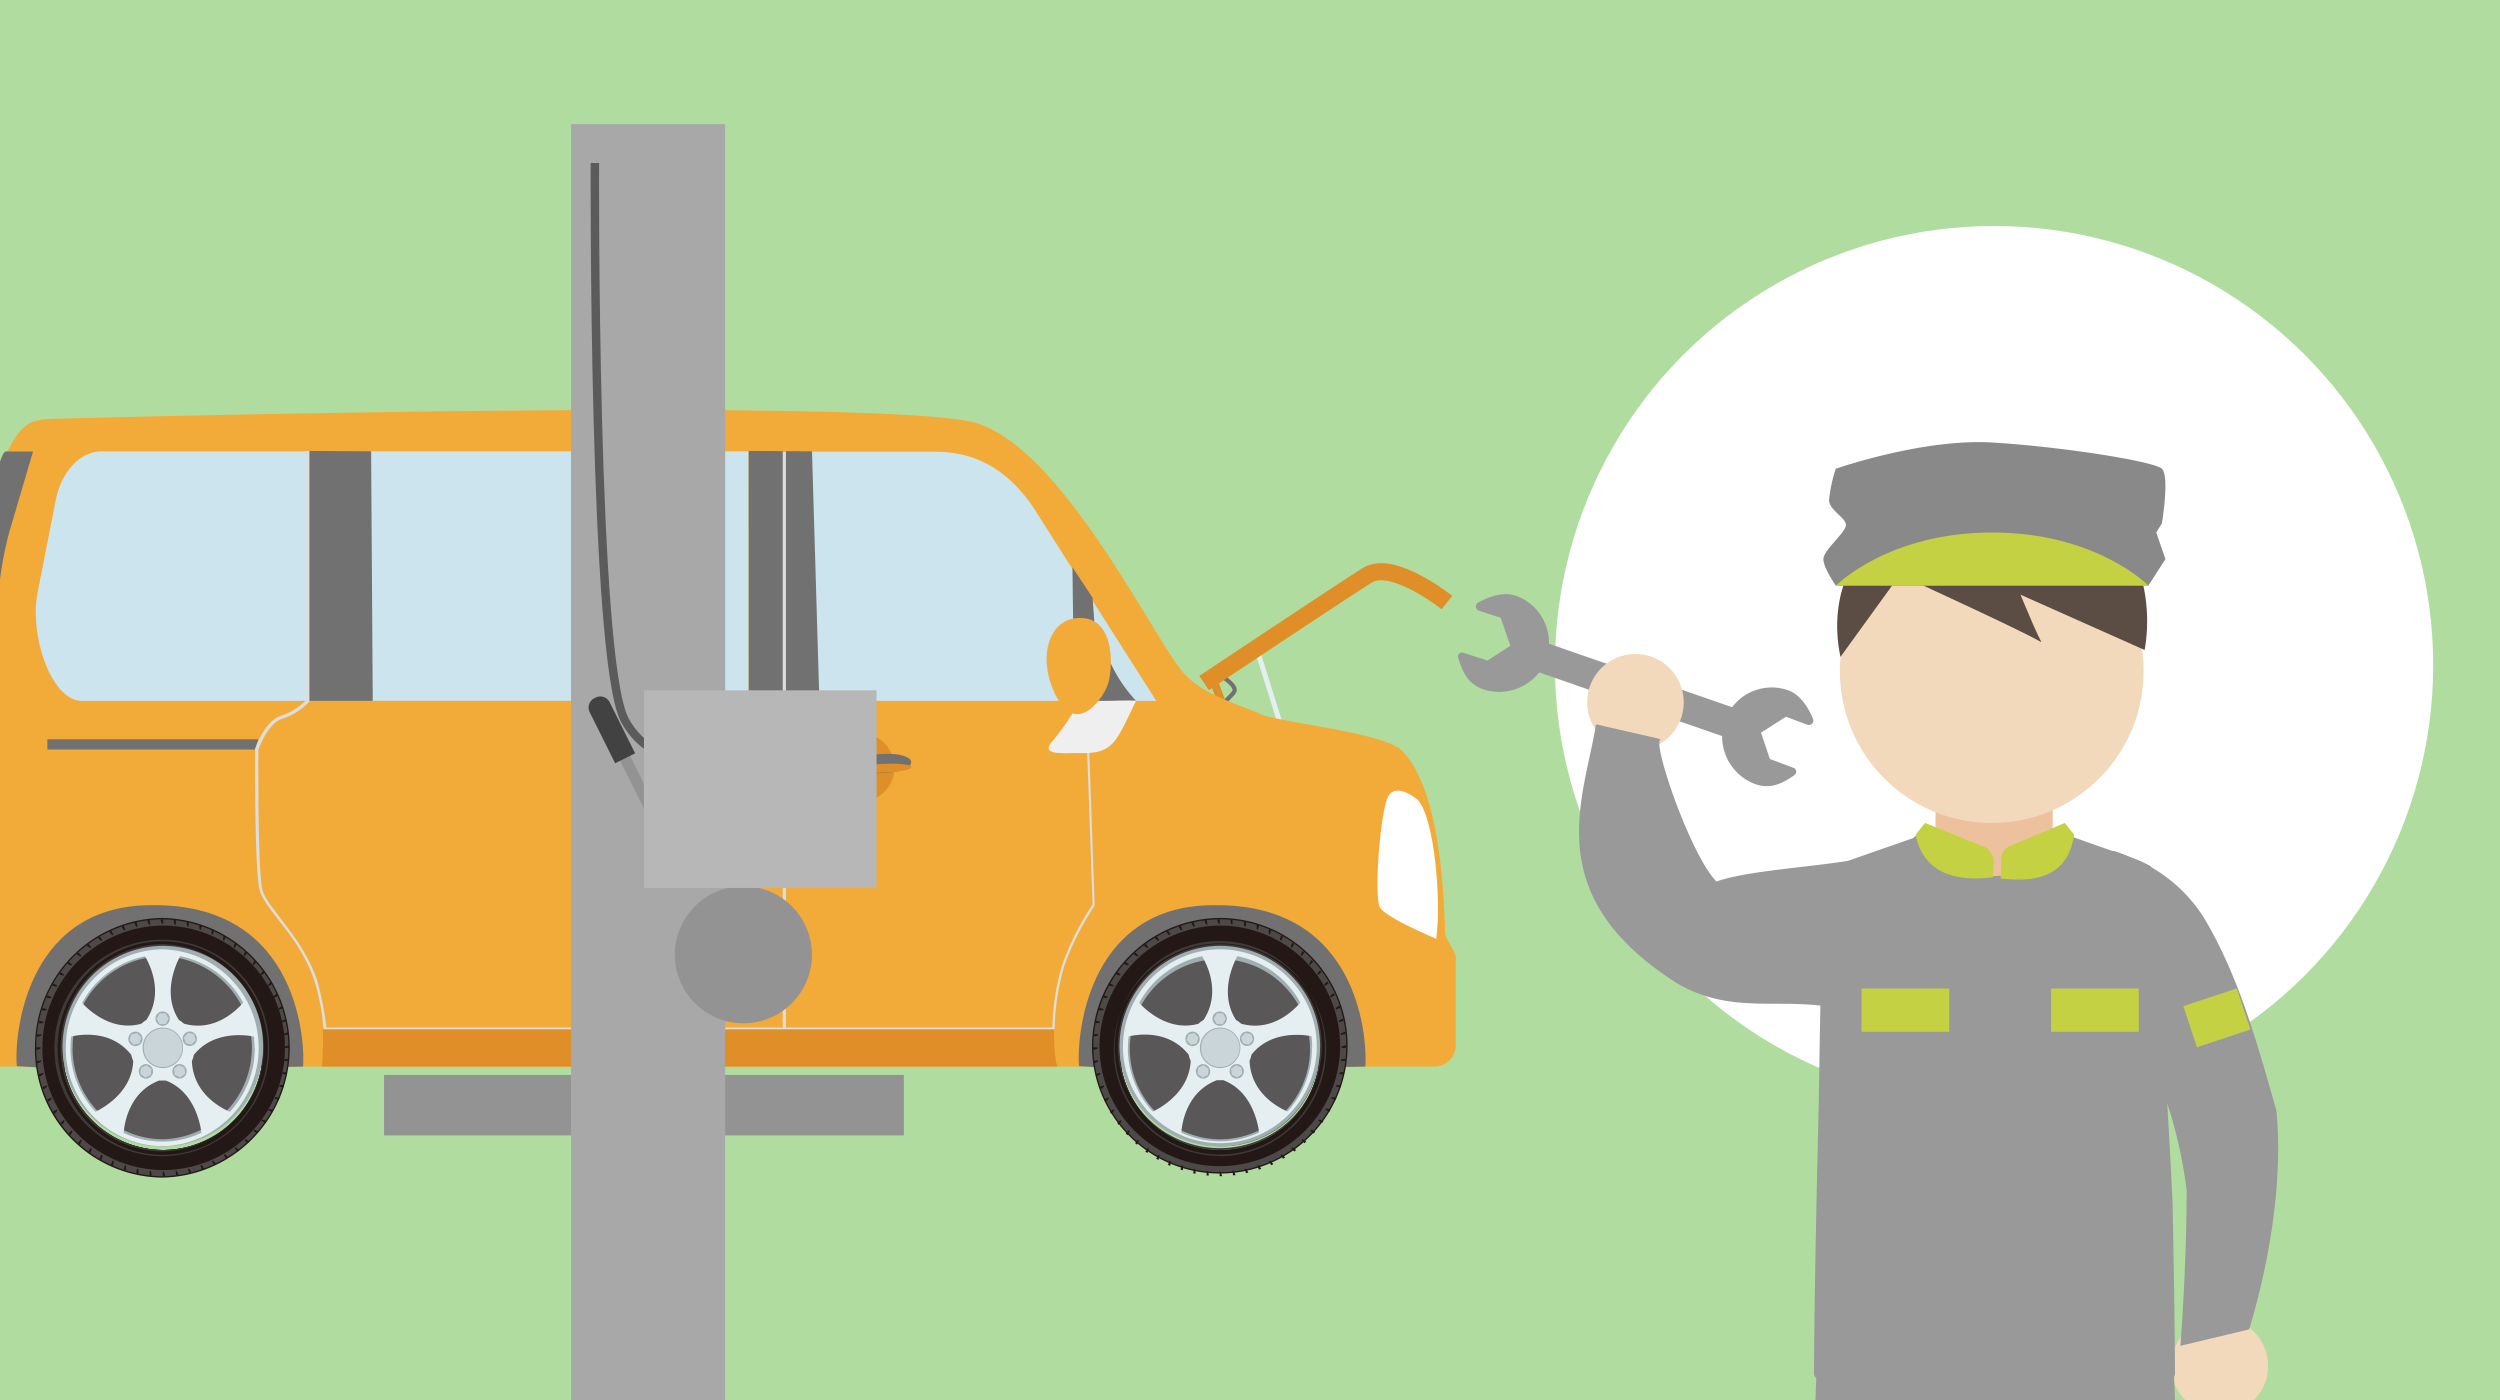 <svg xmlns="http://www.w3.org/2000/svg" width="400" height="224" viewBox="0 0 400 224"><defs><clipPath id="a"><path fill="none" d="M180.91 122.35l-13.22-2.09 1.48-9.65 13.22 1.38-1.48 10.36z"/></clipPath><style>.d{fill:#fff}.e{fill:#9a999a}.f{fill:#f2d9bb}.h{fill:#c4d143}.i{fill:#5b4d44}.l{fill:#e5eff1}.n{fill:#df8e28}.o{fill:#f2ab38}.p{fill:#cce4ee}.q{fill:#727171}.r{fill:#595757}.s{fill:#231815}.t{fill:#4c4948}.u{fill:#3e3a39}.v{fill:#a0aeb1}.w{fill:#c9d5d8}.ab{fill:#939393}</style></defs><g style="isolation:isolate"><path fill="#b0dd9f" d="M0 0h400v224H0z"/><circle class="d" cx="319.05" cy="106.42" r="70.26"/><path class="e" d="M287 122.87l-3.82-1.43-1.42-4.22 4-2.54 3.42 1.28a.72.72 0 00.91-.94c-.82-1.92-2.08-3.91-4-4.58a7.93 7.93 0 00-8.95 2.71L247.83 103a7.94 7.94 0 00-5.33-7.69c-1.92-.67-4.15.11-6 1.1a.71.71 0 00.13 1.3l3.47 1.13 1.56 4.48-3.66 2.37-3.89-1.26a.64.64 0 00-.81.81c.68 2.16 1.54 4.55 4.8 5.27a8.14 8.14 0 008.17-2.93l29.27 10.2a8.13 8.13 0 004.58 7.37c3 1.46 5.16.12 7-1.14a.65.65 0 00-.12-1.14z"/><path class="f" d="M362.88 218.57a7.74 7.74 0 10-13.23 5.43h11a7.72 7.72 0 002.23-5.43z"/><path class="e" d="M335.19 142.88c0-.95 2.63-6.69 2.63-6.7.18-.39 4.84 1.75 5.13 1.9a24.23 24.23 0 019.67 8.75c5.66 9.44 8.6 20.36 11.61 30.87 1.08 11-1.1 24.3-4.37 35l-11 2.63s1-12.48 1-24.95c-1.38-10.61-5.08-23.07-12-26.89m9.82 53.36L336 218l-1.71 3h-30.13l-1.71-3-11.68-1.1s-.17 3-.29 7.15H348c-.15-4.17-.32-7.2-.32-7.2z"/><path class="e" d="M348 219.77a1 1 0 000-.24c-.05-8.7-.22-18.77-.39-27.11-1.08-23.18-3.23-51.19-3.43-53.77a14.75 14.75 0 00-2.49-1.18l-9.83-3.47s-9.9 5.49-10.69 5.8a16 16 0 01-3.47.32s-7.42-5.21-9.47-6.31a1.53 1.53 0 00-2.09.27l-9.59 3.35a15.43 15.43 0 00-3.78 2c-1.39 3.63-1.52 22.32-1.75 35.76 0 1.47-.68 25.91-.78 44.27a1 1 0 000 .24c0 1.74 4.66 3.28 11.83 4.23h34.11c7.17-.88 11.82-2.42 11.82-4.16z"/><path fill="#edc19e" d="M328.43 136.99l-3.86 3.14h-9.6l-5.29-2.38v-13.11h18.75v12.35z"/><path class="h" d="M330.36 131.67l-8.77 3.69a2.29 2.29 0 00-1.4 2.34l-.08 2.85c5.88.7 10.77-.42 11.75-7zm-22.36 0l-1.51 1.89c1.26 6.08 6.29 7.59 12.42 6.79v-1.69a2.71 2.71 0 00-1.59-3.23z"/><circle class="f" cx="318.68" cy="107.38" r="24.3"/><path class="i" d="M323 74.12a23.33 23.33 0 00-22.72 9.78L305 87l38.14 17c.05-.28.1-.57.14-.86 1.95-13.91-7.13-26.91-20.28-29.02z"/><path class="i" d="M326.58 102.64c-1.13-2-4.66-10.85-4.66-10.85l6.44-9.4-21.24-4.18s-8.71 7.83-6.46 12.24c0 0 22.62 10.3 25.85 12.25z"/><path class="i" d="M298 87.79s-5.79 6.5-3.53 17.32l11-15.2"/><path d="M293.72 75s13.9-4.86 25-4.2 25.91 3 27.18 4.2 0 8.75 0 8.75l-.9 1.45 1.47 4.25-2.73 4.25h-50s-2-2.82-2-4.25 3.61-4.26 3.61-5.45-2.7-2.36-2.7-4a23.7 23.7 0 011.07-5z" fill="#898989"/><path class="h" d="M343.75 93.7h-50s8.31-8.5 25-8.5 25 8.5 25 8.5z"/><circle class="f" cx="261.67" cy="112.37" r="7.73"/><path class="e" d="M311.53 152.48c.67.69 2.79 6.63 2.79 6.64.15.41-4.69 2.12-5 2.22a24.16 24.16 0 01-13 .47c-10.64-2.81-18.34 1-27.83-4.38-22.54-14.21-15-29.71-13.13-41.54l10.44 2.39c-1.8-.34 4.66 18.6 8.84 22.76 6.12-2.14 19.11-2.35 26.75-4.46"/><path class="h" d="M297.85 158.16h14.03v6.92h-14.03zm30.32 0h14.03v6.92h-14.03zm21.166 2.818l8.554-2.828 2.172 6.57-8.555 2.828z"/><path d="M195.36 108.15c.28.1 2.54 1.59 2.14 2.46s-2.14 1.65-1.58 3" stroke-miterlimit="10" stroke="#727171" stroke-width=".68" fill="none"/><path class="l" d="M205.424 116.34l-.754.236-3.665-11.7.754-.235z"/><path d="M192.65 109.28s22-14.66 26.1-17.23 12.76 4.36 12.76 4.36" stroke="#df8e28" stroke-width="2.74" stroke-miterlimit="10" fill="none"/><path class="n" d="M194.88 108.93l-1.13.72 1.42 3.63 1.09-.67-1.38-3.68z"/><path class="o" d="M232.92 153.33c0-1.39-1.69-2.81-1.72-4.22-.29-11.84-1.92-23.92-6.87-29-2.84-2.89-19.58-4.54-22.56-5.82-4.6-2-9-3.06-12.2-6.4-4.6-4.85-19.25-35.85-33.27-40.17S8.83 67 8.83 67c-3.92.16-5.61.18-8.83 7.91v95.75h229.52a3.4 3.4 0 003.39-3.43c0-2.68 0-7.09.01-13.9z"/><path class="d" d="M226.87 128s-3.34-2.89-4.7-.67-2.35 16.2-1.38 17.87 9 5 9 5c.84-5.85-.22-19.14-2.92-22.2z"/><path class="p" d="M49.24 72.22h-33c-3.43 0-6.43 3.22-7.34 7.88L6 94.91c-1.28 6.53 2 16.75 6.8 17.23h36.44z"/><path class="n" d="M51.53 170.65h117.66c-.72-1.92-.5-6.08-.5-6.08l-117-.07s.01 3.99-.16 6.15z"/><path class="p" d="M119.78 112.13H59.35V72.21h60.43z"/><path class="q" d="M7.58 119.93h33.24l.5-1.65H7.58v1.65z"/><path class="p" d="M185 112.14h-53.9a2.71 2.71 0 01-2.24-1.42v-4.52a5.09 5.09 0 01-.7-2.63v-27.3c0-2.24-1.29-4 .34-4h20.92c5.21 0 11.1 1.64 16.07 9.16z"/><path class="q" d="M119.79 72.15l10.13.06 1.18 39.93h-11.3l-.01-39.99zm-70.55 0l10.14.06.26 39.93H49.26l-.02-39.99zm122.35 18.61l3.23 4.88 1.17 16.5h-4.13l-.27-21.38z"/><path class="n" d="M132.12 122.36a5.5 5.5 0 105.47-5.07 5.29 5.29 0 00-5.47 5.07"/><path class="q" d="M133.54 124l8.25-.36c2.25-.1 4-.85 4-1.69s-1.88-1.43-4.12-1.33l-8.26.36c-2.24.09-4 .85-4 1.68s1.88 1.44 4.12 1.34"/><path class="n" d="M145.83 122.73c0 .38-1.79.77-4 .86l-8.25.36c-2.24.1-4.07-.13-4.09-.51s1.79-.77 4-.87l8.26-.36c2.24-.09 4.07.14 4.09.52m-39.76.1a5.5 5.5 0 105.47-5.07 5.29 5.29 0 00-5.47 5.07"/><path class="q" d="M107.5 124.42l8.26-.36c2.24-.1 4-.85 4-1.69s-1.89-1.43-4.13-1.33l-8.25.35c-2.25.1-4 .86-4 1.69s1.88 1.44 4.12 1.34"/><path class="n" d="M119.79 123.2c0 .38-1.79.76-4 .86l-8.26.36c-2.24.1-4.07-.13-4.09-.51s1.79-.77 4-.87l8.26-.36c2.24-.09 4.07.14 4.09.52"/><path class="q" d="M194.19 144.83c24.15-.35 24.56 22.9 24.26 25.82-8.43.1-32.86.9-45.79-.07-.43-3.51.65-25.75 21.53-25.75m-169.97 0c24.15-.35 24.56 22.9 24.27 25.82-8.43.1-32.86.9-45.8-.07-.42-3.51.66-25.75 21.53-25.75"/><path class="r" d="M195.14 151.89a15.76 15.76 0 11-15.47 15.79 15.65 15.65 0 0115.47-15.79"/><path class="s" d="M174.72 167.69a20.45 20.45 0 1020.41-20.82 20.61 20.61 0 00-20.41 20.82m4.4 0A16.05 16.05 0 11195.21 184a16.18 16.18 0 01-16.09-16.27"/><path class="t" d="M174.94 167.69a20.23 20.23 0 1020.19-20.6 20.41 20.41 0 00-20.19 20.6m4.18 0A16.05 16.05 0 11195.21 184a16.18 16.18 0 01-16.09-16.27"/><path class="s" d="M205 150.52a3 3 0 01.32-.65l-.35-.2a3.19 3.19 0 00-.16.73l.19.12m3.29 2.45a2.42 2.42 0 01.44-.56l-.3-.27a3.22 3.22 0 00-.31.68l.17.15m-1.58-1.31a2.72 2.72 0 01.38-.61l-.33-.24a3.68 3.68 0 00-.23.71l.18.14m-7.29-4.11l-.4-.08a3 3 0 00.07.74h.22a2.84 2.84 0 01.11-.71m3.77 2a2.57 2.57 0 01.25-.67l-.37-.17a3.2 3.2 0 00-.09.75l.21.09m-1.91-.75a3.27 3.27 0 01.18-.7l-.38-.12a3.14 3.14 0 000 .75l.21.07m12.48 12.79a2.39 2.39 0 01.67-.26c-.05-.13-.09-.27-.13-.4a3.39 3.39 0 00-.61.44 1.87 1.87 0 01.07.22m.53 2a2.73 2.73 0 01.68-.18l-.09-.41a3.14 3.14 0 00-.64.37 1.74 1.74 0 000 .22m.31 2.06a2.78 2.78 0 01.7-.12c0-.14 0-.27-.05-.41a3.19 3.19 0 00-.68.3v.23m-17.27-18.45h-.41a3.14 3.14 0 00.15.74h.22a2.9 2.9 0 010-.72m12.9 6.72l-.28-.3a3.21 3.21 0 00-.37.65l.15.16a2.68 2.68 0 01.5-.51m.78 2.13a2.36 2.36 0 01.55-.45l-.24-.34a3.26 3.26 0 00-.44.61l.13.18m2 3.6a2.53 2.53 0 01.63-.33c0-.13-.11-.25-.17-.38a3.27 3.27 0 00-.55.5l.09.21m-.92-1.86a2.87 2.87 0 01.59-.39l-.21-.36a3.34 3.34 0 00-.5.56l.12.19m-36 5.64a2.38 2.38 0 01-.7-.11c0 .14-.06.27-.08.41a3.48 3.48 0 00.73-.07 1.89 1.89 0 00.05-.23m1.19-3.73l.09-.2a3.12 3.12 0 01-.66-.26c-.06.12-.11.25-.17.38a2.71 2.71 0 00.74.08m.4-2.37c-.07.12-.14.23-.2.36a3.42 3.42 0 00.72.16 2 2 0 01.11-.2 2.67 2.67 0 01-.63-.32m1.16-1.8l-.24.33a3.05 3.05 0 00.7.24l.13-.18a3 3 0 01-.59-.39m-3.78 9.91v.42a2.88 2.88 0 00.72-.15v-.23a2.41 2.41 0 01-.71 0m5.11-11.58l-.27.31a3.47 3.47 0 00.68.31l.15-.17a3.07 3.07 0 01-.56-.45m15-6.78h-.32a2.79 2.79 0 00.22.71h.22a2.9 2.9 0 010-.72h-.09m-18.57 14.57c0-.08.05-.15.07-.22a2.72 2.72 0 01-.69-.19l-.12.4a3.06 3.06 0 00.74 0m38.84 6v-.41a3.44 3.44 0 00-.71.22.33.33 0 010 .1.57.57 0 010 .13 2.44 2.44 0 01.71 0M191 147.53l-.4.09a3.48 3.48 0 00.36.66l.22-.05a2.88 2.88 0 01-.18-.7m2.09-.33l-.41.05a3.52 3.52 0 00.3.69h.22a2.84 2.84 0 01-.11-.71m-11.43 5.15l-.3.28a3.48 3.48 0 00.64.38l.17-.15a2.74 2.74 0 01-.51-.51m7.29-4.26l-.39.13a3.72 3.72 0 00.43.61l.22-.07a2.9 2.9 0 01-.26-.67m-2 .76l-.37.18a4.37 4.37 0 00.49.56l.21-.1a2.43 2.43 0 01-.33-.64m-3.63 2.12l-.33.25a3.55 3.55 0 00.6.44l.18-.13a2.64 2.64 0 01-.45-.56m1.77-1.17l-.35.21a3.78 3.78 0 00.55.51l.19-.12a3.43 3.43 0 01-.39-.6m18.15 35.88l-.2.09a3.19 3.19 0 01.32.64l.37-.17a2.94 2.94 0 00-.49-.56m-19.61-2.07a2.65 2.65 0 01-.38.6l.33.25a2.74 2.74 0 00.23-.72l-.18-.13m-1.58-1.31a2.93 2.93 0 01-.44.56l.3.27a3 3 0 00.31-.69l-.17-.14m-1.93-1l.27.31a3 3 0 00.37-.65l-.14-.17a3 3 0 01-.5.51m7 4.37a3.09 3.09 0 01-.26.68l.38.16a3.72 3.72 0 00.08-.74l-.2-.1m28.13-15.89v-.41a3 3 0 00-.73.15 1.64 1.64 0 010 .22 2.8 2.8 0 01.71 0M191 187a2.46 2.46 0 01-.11.72l.4.08a3.08 3.08 0 00-.07-.75L191 187m-5.69-2.25a3 3 0 01-.32.64l.36.21a3.14 3.14 0 00.15-.74l-.19-.11m-6-5.55a3 3 0 01-.55.46l.24.33a3.55 3.55 0 00.44-.6l-.13-.19m-3.59-9.59a2.83 2.83 0 01-.7.11v.42a3.79 3.79 0 00.68-.3 1.79 1.79 0 010-.23m2.48 7.85a3 3 0 01-.6.4l.21.35a3.23 3.23 0 00.5-.55 2 2 0 01-.11-.2m-3.29-9.8v.34a2.81 2.81 0 00.71-.23v-.22a2.82 2.82 0 01-.71 0v.09m1.12 4a2.45 2.45 0 01-.69.19l.09.4a2.89 2.89 0 00.64-.37v-.22m.52 2a2.67 2.67 0 01-.66.26c0 .13.08.26.13.39a3.64 3.64 0 00.6-.43c0-.08-.05-.15-.07-.22m.72 1.94a2.36 2.36 0 01-.63.33c.06.12.12.25.17.37a3.28 3.28 0 00.56-.49c0-.07-.06-.14-.1-.21m11.76 10.85a2.7 2.7 0 01-.18.69l.39.13a3.14 3.14 0 000-.75l-.21-.07m22-7.3l-.13.18a2.69 2.69 0 01.6.39l.23-.33a2.9 2.9 0 00-.7-.24m-1.28 1.62l-.14.17a2.64 2.64 0 01.55.45l.27-.31a3 3 0 00-.68-.31m2.39-3.37l-.12.19a3 3 0 01.64.33l.2-.36a3.11 3.11 0 00-.72-.16M193 188.09h.41a3.06 3.06 0 00-.15-.73h-.22a2.49 2.49 0 010 .72m21.24-16.24a3.2 3.2 0 01.7.11c0-.13.06-.27.08-.4a2.55 2.55 0 00-.73.07c0 .07 0 .15-.05.22m-.54 2a2.7 2.7 0 01.69.18l.12-.4a3.66 3.66 0 00-.74 0c0 .07 0 .14-.07.22m-5.38 8.43l-.16.15a3 3 0 01.5.5l.3-.27a2.46 2.46 0 00-.64-.38m4.73-6.71l-.09.21a2.28 2.28 0 01.67.26c.05-.13.11-.26.16-.38a3.06 3.06 0 00-.74-.09m-6.31 8l-.17.14a2.42 2.42 0 01.44.56l.33-.25a3.36 3.36 0 00-.6-.45m-9.4 3.76h-.22a2.57 2.57 0 01.11.72h.41a2.67 2.67 0 00-.3-.69m-2.26.12a2.49 2.49 0 010 .72h.41a3 3 0 00-.23-.72h-.22m4.28-.46h-.22a2.83 2.83 0 01.19.69l.4-.08a3 3 0 00-.37-.66m2-.55l-.21.07a2.71 2.71 0 01.25.67l.39-.13a2.92 2.92 0 00-.43-.61m3.71-1.72l-.19.11a3 3 0 01.39.61l.35-.21a2.92 2.92 0 00-.55-.51"/><path class="s" d="M175.92 167.69a19.25 19.25 0 1019.21-19.6 19.43 19.43 0 00-19.21 19.6m3.2 0A16.05 16.05 0 11195.21 184a16.18 16.18 0 01-16.09-16.27"/><path class="u" d="M212.2 167.61a17 17 0 10-17 17.34v-.22a16.63 16.63 0 01-11.9-5 17.27 17.27 0 01-.05-24.15 16.59 16.59 0 0123.77 0 17.23 17.23 0 01.05 24.14 16.64 16.64 0 01-11.87 5v.28a17.19 17.19 0 0017-17.34"/><path class="u" d="M178.85 167.68a16.32 16.32 0 1016.29-16.62 16.47 16.47 0 00-16.29 16.62m.27 0A16.05 16.05 0 11195.21 184a16.18 16.18 0 01-16.09-16.27"/><path class="v" d="M179.12 167.68a16.05 16.05 0 1016-16.34 16.17 16.17 0 00-16 16.34m1.64 0a14.42 14.42 0 1114.44 14.61 14.54 14.54 0 01-14.44-14.61"/><path class="l" d="M179.67 167.68a15.51 15.51 0 1015.47-15.79 15.64 15.64 0 00-15.47 15.79M192.34 153c.9 1.54 3 5.94.23 10.19a5 5 0 00-.82.61c-4.58 1.28-8.25-2-9.48-3.34a14.81 14.81 0 0110.07-7.46m15.71 7.42c-1.16 1.35-4.64 4.72-9.47 3.37a5.45 5.45 0 00-.82-.61c-2.61-4-.63-8.61.21-10.19a14.79 14.79 0 0110.08 7.43m1.86 7.25a15 15 0 01-3.91 10.17c-1.63-.71-5.85-3-6.07-8.1a5.68 5.68 0 00.31-1c3-3.76 7.86-3.27 9.6-2.95a15.6 15.6 0 01.11 1.82m-14.7 15a14.53 14.53 0 01-6.25-1.4c.16-1.79 1-6.59 5.71-8.38a4.35 4.35 0 00.51 0h.51c4.44 1.7 5.49 6.58 5.73 8.36a14.58 14.58 0 01-6.21 1.42m-14.78-14.95a14.09 14.09 0 01.11-1.84c1.72-.39 6.48-1 9.61 2.93a5 5 0 00.32 1c-.23 4.81-4.46 7.33-6.06 8.11a15 15 0 01-4-10.19"/><path class="v" d="M195.18 170.89a3.24 3.24 0 10-3.2-3.24 3.22 3.22 0 003.2 3.24"/><path class="w" d="M195.18 170.72a3.08 3.08 0 10-3-3.06 3 3 0 003 3.06"/><path class="v" d="M194 163a1.15 1.15 0 101.14-1.17A1.15 1.15 0 00194 163"/><path class="w" d="M195.65 163.85l.49-.86-.49-.86-.98.01-.48.86.49.85h.97z"/><path class="v" d="M199.17 165.09a1.17 1.17 0 00-.73 1.47 1.14 1.14 0 001.44.75 1.17 1.17 0 00.73-1.47 1.14 1.14 0 00-1.44-.75"/><path class="w" d="M198.88 166.94l.95.2.65-.74-.3-.94-.96-.2-.65.74.31.94z"/><path class="v" d="M198.8 170.72a1.13 1.13 0 00-1.6-.25 1.16 1.16 0 00-.25 1.62 1.14 1.14 0 001.6.26 1.18 1.18 0 00.25-1.63"/><path class="w" d="M196.98 171.01l.11.98.89.4.78-.58-.1-.99-.89-.4-.79.59z"/><path class="v" d="M193.42 172.1a1.17 1.17 0 00-.26-1.62 1.13 1.13 0 00-1.6.26 1.16 1.16 0 00.26 1.62 1.13 1.13 0 001.6-.26"/><path class="w" d="M192.59 170.43l-.89.41-.1.98.79.58.89-.4.1-.99-.79-.58z"/><path class="v" d="M190.46 167.33a1.15 1.15 0 001.44-.75 1.16 1.16 0 00-.74-1.47 1.14 1.14 0 00-1.44.75 1.18 1.18 0 00.74 1.47"/><path class="w" d="M191.76 166.01l-.65-.73-.95.21-.3.94.65.73.96-.21.29-.94z"/><path class="r" d="M26 151.89a15.76 15.76 0 01.07 31.51 15.76 15.76 0 01-.07-31.51"/><path class="s" d="M5.58 167.69a20.6 20.6 0 0020.49 20.73 20.78 20.78 0 00-.07-41.55 20.62 20.62 0 00-20.4 20.82m4.4 0A16.05 16.05 0 1126.06 184 16.18 16.18 0 0110 167.68"/><path class="t" d="M5.8 167.69a20.41 20.41 0 0020.27 20.51 20.56 20.56 0 00-.07-41.11 20.42 20.42 0 00-20.2 20.6m4.18 0A16.05 16.05 0 1126.06 184 16.18 16.18 0 0110 167.68"/><path class="s" d="M35.86 150.52a2.62 2.62 0 01.32-.65l-.36-.2a3.16 3.16 0 00-.15.73l.19.12m3.29 2.48a2.42 2.42 0 01.44-.56l-.3-.27a2.79 2.79 0 00-.31.68l.17.15m-1.59-1.31a3.17 3.17 0 01.39-.61l-.33-.24a3.13 3.13 0 00-.24.71l.18.14m-7.29-4.11l-.39-.08a2.62 2.62 0 00.07.74h.22a2.83 2.83 0 01.1-.71m3.77 2a3 3 0 01.25-.67l-.37-.17a3.19 3.19 0 00-.08.75l.2.09m-1.9-.75a2.77 2.77 0 01.18-.7l-.39-.12a3.76 3.76 0 000 .75l.22.07m12.47 12.82a2.33 2.33 0 01.66-.26c0-.13-.08-.27-.13-.4a3.31 3.31 0 00-.6.44l.07.22m.52 2a2.81 2.81 0 01.69-.18l-.09-.41a3.21 3.21 0 00-.65.37 1.74 1.74 0 010 .22m.31 2.06a2.85 2.85 0 01.7-.12v-.41a3.19 3.19 0 00-.68.3v.23m-17.24-18.45h-.4a3.14 3.14 0 00.15.74h.22a2.9 2.9 0 010-.72m12.9 6.72l-.27-.3a2.8 2.8 0 00-.37.65l.14.16a3.45 3.45 0 01.5-.51m.78 2.13a2.58 2.58 0 01.55-.45l-.24-.34a3.26 3.26 0 00-.44.61l.13.18m2 3.6a2.78 2.78 0 01.64-.33c-.06-.13-.12-.25-.17-.38a3 3 0 00-.56.5l.09.21M43 157.8a2.69 2.69 0 01.6-.39l-.21-.36a3 3 0 00-.5.56l.11.19m-36 5.64a2.33 2.33 0 01-.7-.11l-.09.41a3.64 3.64 0 00.74-.07 1.89 1.89 0 010-.23m1.19-3.73l.09-.2a3 3 0 01-.67-.26c0 .12-.11.25-.16.38a2.63 2.63 0 00.74.08m.39-2.37l-.2.36a3.72 3.72 0 00.72.16l.12-.2a3 3 0 01-.64-.32m1.16-1.8l-.24.33a3.13 3.13 0 00.71.24l.13-.18a3.09 3.09 0 01-.6-.39m-3.78 9.91v.42a3.06 3.06 0 00.73-.15 1.79 1.79 0 010-.23 2.41 2.41 0 01-.71 0M11 153.87l-.27.31a3.39 3.39 0 00.67.31l.15-.17a2.7 2.7 0 01-.55-.45m15-6.78h-.32a2.81 2.81 0 00.23.71h.22a2.49 2.49 0 010-.72H26M7.42 161.66a1.42 1.42 0 01.07-.22 2.72 2.72 0 01-.69-.19c0 .13-.09.27-.12.4a3 3 0 00.74 0m38.84 6v-.41a3.35 3.35 0 00-.7.22v.23a2.41 2.41 0 01.71 0m-24.4-20.16l-.4.09a3 3 0 00.37.66l.22-.05a2.51 2.51 0 01-.19-.7m2.1-.33l-.41.05a3.48 3.48 0 00.29.69h.23a2.45 2.45 0 01-.11-.71m-11.43 5.15l-.3.28a3.18 3.18 0 00.64.38l.16-.15a2.68 2.68 0 01-.5-.51m7.29-4.26l-.39.13a3.2 3.2 0 00.43.61l.21-.07a2.87 2.87 0 01-.25-.67m-2 .76l-.37.18a3.23 3.23 0 00.49.56l.2-.1a2.4 2.4 0 01-.32-.64M14.17 151l-.32.25a3.12 3.12 0 00.59.44l.18-.13a3.45 3.45 0 01-.45-.56m1.83-1.17l-.35.21a3.78 3.78 0 00.55.51l.19-.12a2.57 2.57 0 01-.39-.6m18.1 35.88l-.21.09a2.78 2.78 0 01.33.64l.37-.17a3.33 3.33 0 00-.49-.56m-19.61-2.07a2.65 2.65 0 01-.38.6l.33.25a3.77 3.77 0 00.23-.72l-.18-.13m-1.58-1.31a3.39 3.39 0 01-.44.56l.3.27a3 3 0 00.3-.69l-.16-.14m-1.94-1l.27.31a3.06 3.06 0 00.38-.65l-.15-.17a2.42 2.42 0 01-.5.51m7 4.37a2.64 2.64 0 01-.25.68l.37.16a3.12 3.12 0 00.09-.74l-.21-.1m28.13-15.89v-.41a2.88 2.88 0 00-.72.15v.22a2.8 2.8 0 01.71 0M21.89 187a3.38 3.38 0 01-.11.72l.4.08a3.67 3.67 0 00-.07-.75l-.22-.05m-5.69-2.25a3 3 0 01-.32.64l.35.21a3.16 3.16 0 00.16-.74l-.19-.11m-6-5.55a2.69 2.69 0 01-.55.46l.24.33a3.55 3.55 0 00.44-.6c0-.07-.09-.13-.13-.19m-3.6-9.56a2.76 2.76 0 01-.7.11v.42a3.79 3.79 0 00.68-.3v-.23m2.48 7.85a2.92 2.92 0 01-.59.4l.21.35a4.35 4.35 0 00.5-.55l-.12-.2m-3.28-9.8v.31a3 3 0 00.71-.23.17.17 0 010-.1v-.12a2.74 2.74 0 01-.7 0v.09m1.11 4a2.38 2.38 0 01-.68.19 2.88 2.88 0 00.09.4 3.14 3.14 0 00.64-.37v-.22m.52 2a2.67 2.67 0 01-.66.26l.13.39a3.26 3.26 0 00.6-.43 1.42 1.42 0 00-.07-.22m.73 1.94a2.71 2.71 0 01-.63.33c0 .12.11.25.17.37a3.21 3.21 0 00.55-.49l-.09-.21m11.76 10.85a3.18 3.18 0 01-.18.69l.38.13a2.7 2.7 0 000-.75l-.21-.07m22-7.3l-.13.18a2.87 2.87 0 01.59.39l.24-.33a3.05 3.05 0 00-.7-.24m-1.28 1.62l-.15.17a2.7 2.7 0 01.56.45l.27-.31a3.18 3.18 0 00-.68-.31m2.33-3.31l-.11.19a2.69 2.69 0 01.63.33c.07-.12.14-.24.2-.36a3 3 0 00-.72-.16m-19.13 10.65h.4a3 3 0 00-.14-.73h-.22a2.9 2.9 0 010 .72m21.24-16.24a3.29 3.29 0 01.7.11c0-.13 0-.27.08-.4a2.62 2.62 0 00-.74.07v.22m-.54 2a2.52 2.52 0 01.68.18c0-.13.09-.26.13-.4a3.66 3.66 0 00-.74 0c0 .07 0 .14-.07.22m-5.38 8.43l-.17.15a3 3 0 01.51.5l.3-.27a2.64 2.64 0 00-.64-.38m4.73-6.71l-.09.21a2.33 2.33 0 01.66.26c.06-.13.11-.26.16-.38a3 3 0 00-.73-.09m-6.31 8l-.18.14a2.22 2.22 0 01.45.56l.33-.25a4.27 4.27 0 00-.6-.45m-9.4 3.76h-.22a3 3 0 01.11.72h.41a3.59 3.59 0 00-.3-.69m-2.27.12a2.49 2.49 0 010 .72h.41a3.53 3.53 0 00-.22-.72h-.23m4.29-.46h-.22a2.81 2.81 0 01.18.69l.4-.08a3.48 3.48 0 00-.36-.66m2-.55l-.22.07a2.74 2.74 0 01.26.67l.39-.13a3.91 3.91 0 00-.43-.61m3.71-1.72l-.19.11a3 3 0 01.38.61l.35-.21a2.6 2.6 0 00-.54-.51"/><path class="s" d="M6.78 167.69a19.43 19.43 0 0019.29 19.52 19.56 19.56 0 00-.07-39.12 19.42 19.42 0 00-19.2 19.6m3.2 0A16.05 16.05 0 1126.06 184 16.18 16.18 0 0110 167.68"/><path class="u" d="M43.06 167.61A17.19 17.19 0 0026 150.34a17.31 17.31 0 00.06 34.66v-.22a16.61 16.61 0 01-11.89-5 17.24 17.24 0 01-.05-24.15 16.58 16.58 0 0123.76 0 17.24 17.24 0 01.06 24.14 16.65 16.65 0 01-11.88 5v.23a17.19 17.19 0 0017-17.34"/><path class="u" d="M9.7 167.68a16.47 16.47 0 0016.36 16.55 16.59 16.59 0 00-.06-33.17 16.48 16.48 0 00-16.3 16.62m.28 0A16.05 16.05 0 1126.06 184 16.18 16.18 0 0110 167.68"/><path class="v" d="M10 167.68a16.05 16.05 0 1016-16.34 16.17 16.17 0 00-16 16.34m1.63 0A14.55 14.55 0 0126 153a14.65 14.65 0 01.06 29.29 14.55 14.55 0 01-14.45-14.61"/><path class="l" d="M10.52 167.68a15.65 15.65 0 0015.54 15.72 15.76 15.76 0 00-.06-31.51 15.65 15.65 0 00-15.47 15.79M23.2 153c.89 1.54 3 5.94.22 10.19a6 6 0 00-.82.61c-4.58 1.28-8.25-2-9.47-3.34A14.76 14.76 0 0123.2 153m15.71 7.42c-1.17 1.35-4.64 4.72-9.47 3.37a6 6 0 00-.82-.61c-2.61-4-.64-8.61.2-10.19a14.8 14.8 0 0110.09 7.43m1.86 7.25a15 15 0 01-4 10.22c-1.62-.71-5.84-3-6.07-8.1a4.94 4.94 0 00.31-1c3-3.76 7.87-3.27 9.61-2.95a15.6 15.6 0 01.11 1.82m-14.71 15a14.49 14.49 0 01-6.24-1.4c.16-1.79 1-6.59 5.7-8.38a4.52 4.52 0 00.52 0h.51c4.44 1.7 5.49 6.58 5.72 8.36a14.51 14.51 0 01-6.21 1.42m-14.73-14.98a14.09 14.09 0 01.1-1.84c1.72-.39 6.49-1 9.61 2.93a5.72 5.72 0 00.32 1c-.22 4.81-4.45 7.33-6.05 8.11a15 15 0 01-4-10.19"/><path class="v" d="M26 170.89a3.24 3.24 0 10-3.19-3.24 3.23 3.23 0 003.19 3.24"/><path class="w" d="M26 170.72a3.08 3.08 0 10-3-3.06 3.06 3.06 0 003 3.06"/><path class="v" d="M24.87 163a1.15 1.15 0 101.13-1.17 1.16 1.16 0 00-1.13 1.17"/><path class="w" d="M26.51 163.85l.48-.86-.49-.86-.97.01-.49.86.49.85h.98z"/><path class="v" d="M30 165.09a1.18 1.18 0 00-.73 1.47 1.15 1.15 0 001.45.75 1.18 1.18 0 00.73-1.47 1.15 1.15 0 00-1.45-.75"/><path class="w" d="M29.73 166.94l.95.2.65-.74-.3-.94-.95-.2-.65.74.3.94z"/><path class="v" d="M29.65 170.72a1.13 1.13 0 00-1.6-.25 1.17 1.17 0 00-.25 1.62 1.14 1.14 0 001.6.26 1.18 1.18 0 00.25-1.63"/><path class="w" d="M27.84 171.01l.1.98.89.4.79-.58-.1-.99-.9-.4-.78.59z"/><path class="v" d="M24.27 172.1a1.16 1.16 0 00-.26-1.62 1.12 1.12 0 00-1.59.26 1.16 1.16 0 00.25 1.62 1.13 1.13 0 001.6-.26"/><path class="w" d="M23.44 170.43l-.89.41-.1.98.79.58.89-.4.1-.99-.79-.58z"/><path class="v" d="M21.32 167.33a1.15 1.15 0 001.44-.75 1.18 1.18 0 00-.74-1.47 1.14 1.14 0 00-1.44.75 1.16 1.16 0 00.74 1.47"/><path class="w" d="M22.62 166.01l-.65-.73-.96.21-.3.94.66.73.95-.21.3-.94z"/><path class="q" d="M5.29 72.24H1.34a.71.71 0 00-.82.36c-.06.1-.25.56-.52 1.24v18.92a55.52 55.52 0 011.49-7.63c2.26-7.69 3.8-12.89 3.8-12.89zm167.21 39.99c3.76.11 6.65-.09 9.28-.09a23 23 0 01-4-5.87c-1.77-4-6.78-1.59-8.2-.82.1.59.21 1.18.34 1.76.64 1.27.92 3.16 2.32 4.75"/><path d="M40.82 119.93v-.08c.06-.19 1.51-4.53 4.18-5.35a9.69 9.69 0 004-2.5V72.15h.51v40.09l-.07.07a10 10 0 01-4.27 2.69c-2.29.7-3.68 4.55-3.83 5 0 1-.1 19.49.64 22.37.31 1.18 1.41 2.62 2.81 4.43 2 2.64 4.58 5.92 6 10.2a53.56 53.56 0 011.45 7.42h73v-92.2h.51v92.17h42.63a38 38 0 011.57-10 43.94 43.94 0 014.86-9.66l-1.15-32.5h.34l1.15 32.56v.11a44.36 44.36 0 00-4.85 9.61 37.8 37.8 0 00-1.55 10v.18h-117a33.94 33.94 0 00-1.41-7.63c-1.35-4.19-3.86-7.43-5.88-10-1.43-1.86-2.57-3.33-2.9-4.62-.85-2.98-.74-21.72-.74-22.51z" style="mix-blend-mode:multiply" fill="#dcdddd"/><g clip-path="url(#a)"><path d="M172.8 112a36.56 36.56 0 01-4.37 6.55c-2.31 2.47 2.16 1.88 4.19 1.94 5.54.15 5.84-1.59 9.16-8.37-2.65-.14-5.19.2-9-.12" fill="#efefef"/></g><path class="o" d="M172.06 98.92c-4.49.52-6.16 6.82-2.91 12.78s7.56 0 8.24-2.64 1-10.88-5.33-10.14"/><path class="ab" d="M61.45 171.99h83.16v9.68H61.45z"/><path fill="#a8a8a8" d="M91.37 19.86h24.66V224H91.37z"/><path d="M118.94 121.68s-13.9 3.23-19-6.52-4.76-89.08-4.76-89.08" stroke="#5b5b5b" stroke-width="1.35" stroke-miterlimit="10" fill="none"/><circle class="ab" cx="118.94" cy="152.76" r="10.97"/><path class="ab" d="M97.575 118.433l1.593-.794 8.6 17.256-1.594.794z"/><path d="M95.1 111.709l.197-.098a1.68 1.68 0 012.253.754l4.068 8.163-3.195 1.592-4.068-8.163a1.68 1.68 0 01.754-2.253z" fill="#424242"/><path fill="#b7b7b7" d="M103.03 110.45h37.22v31.62h-37.22z"/></g></svg>